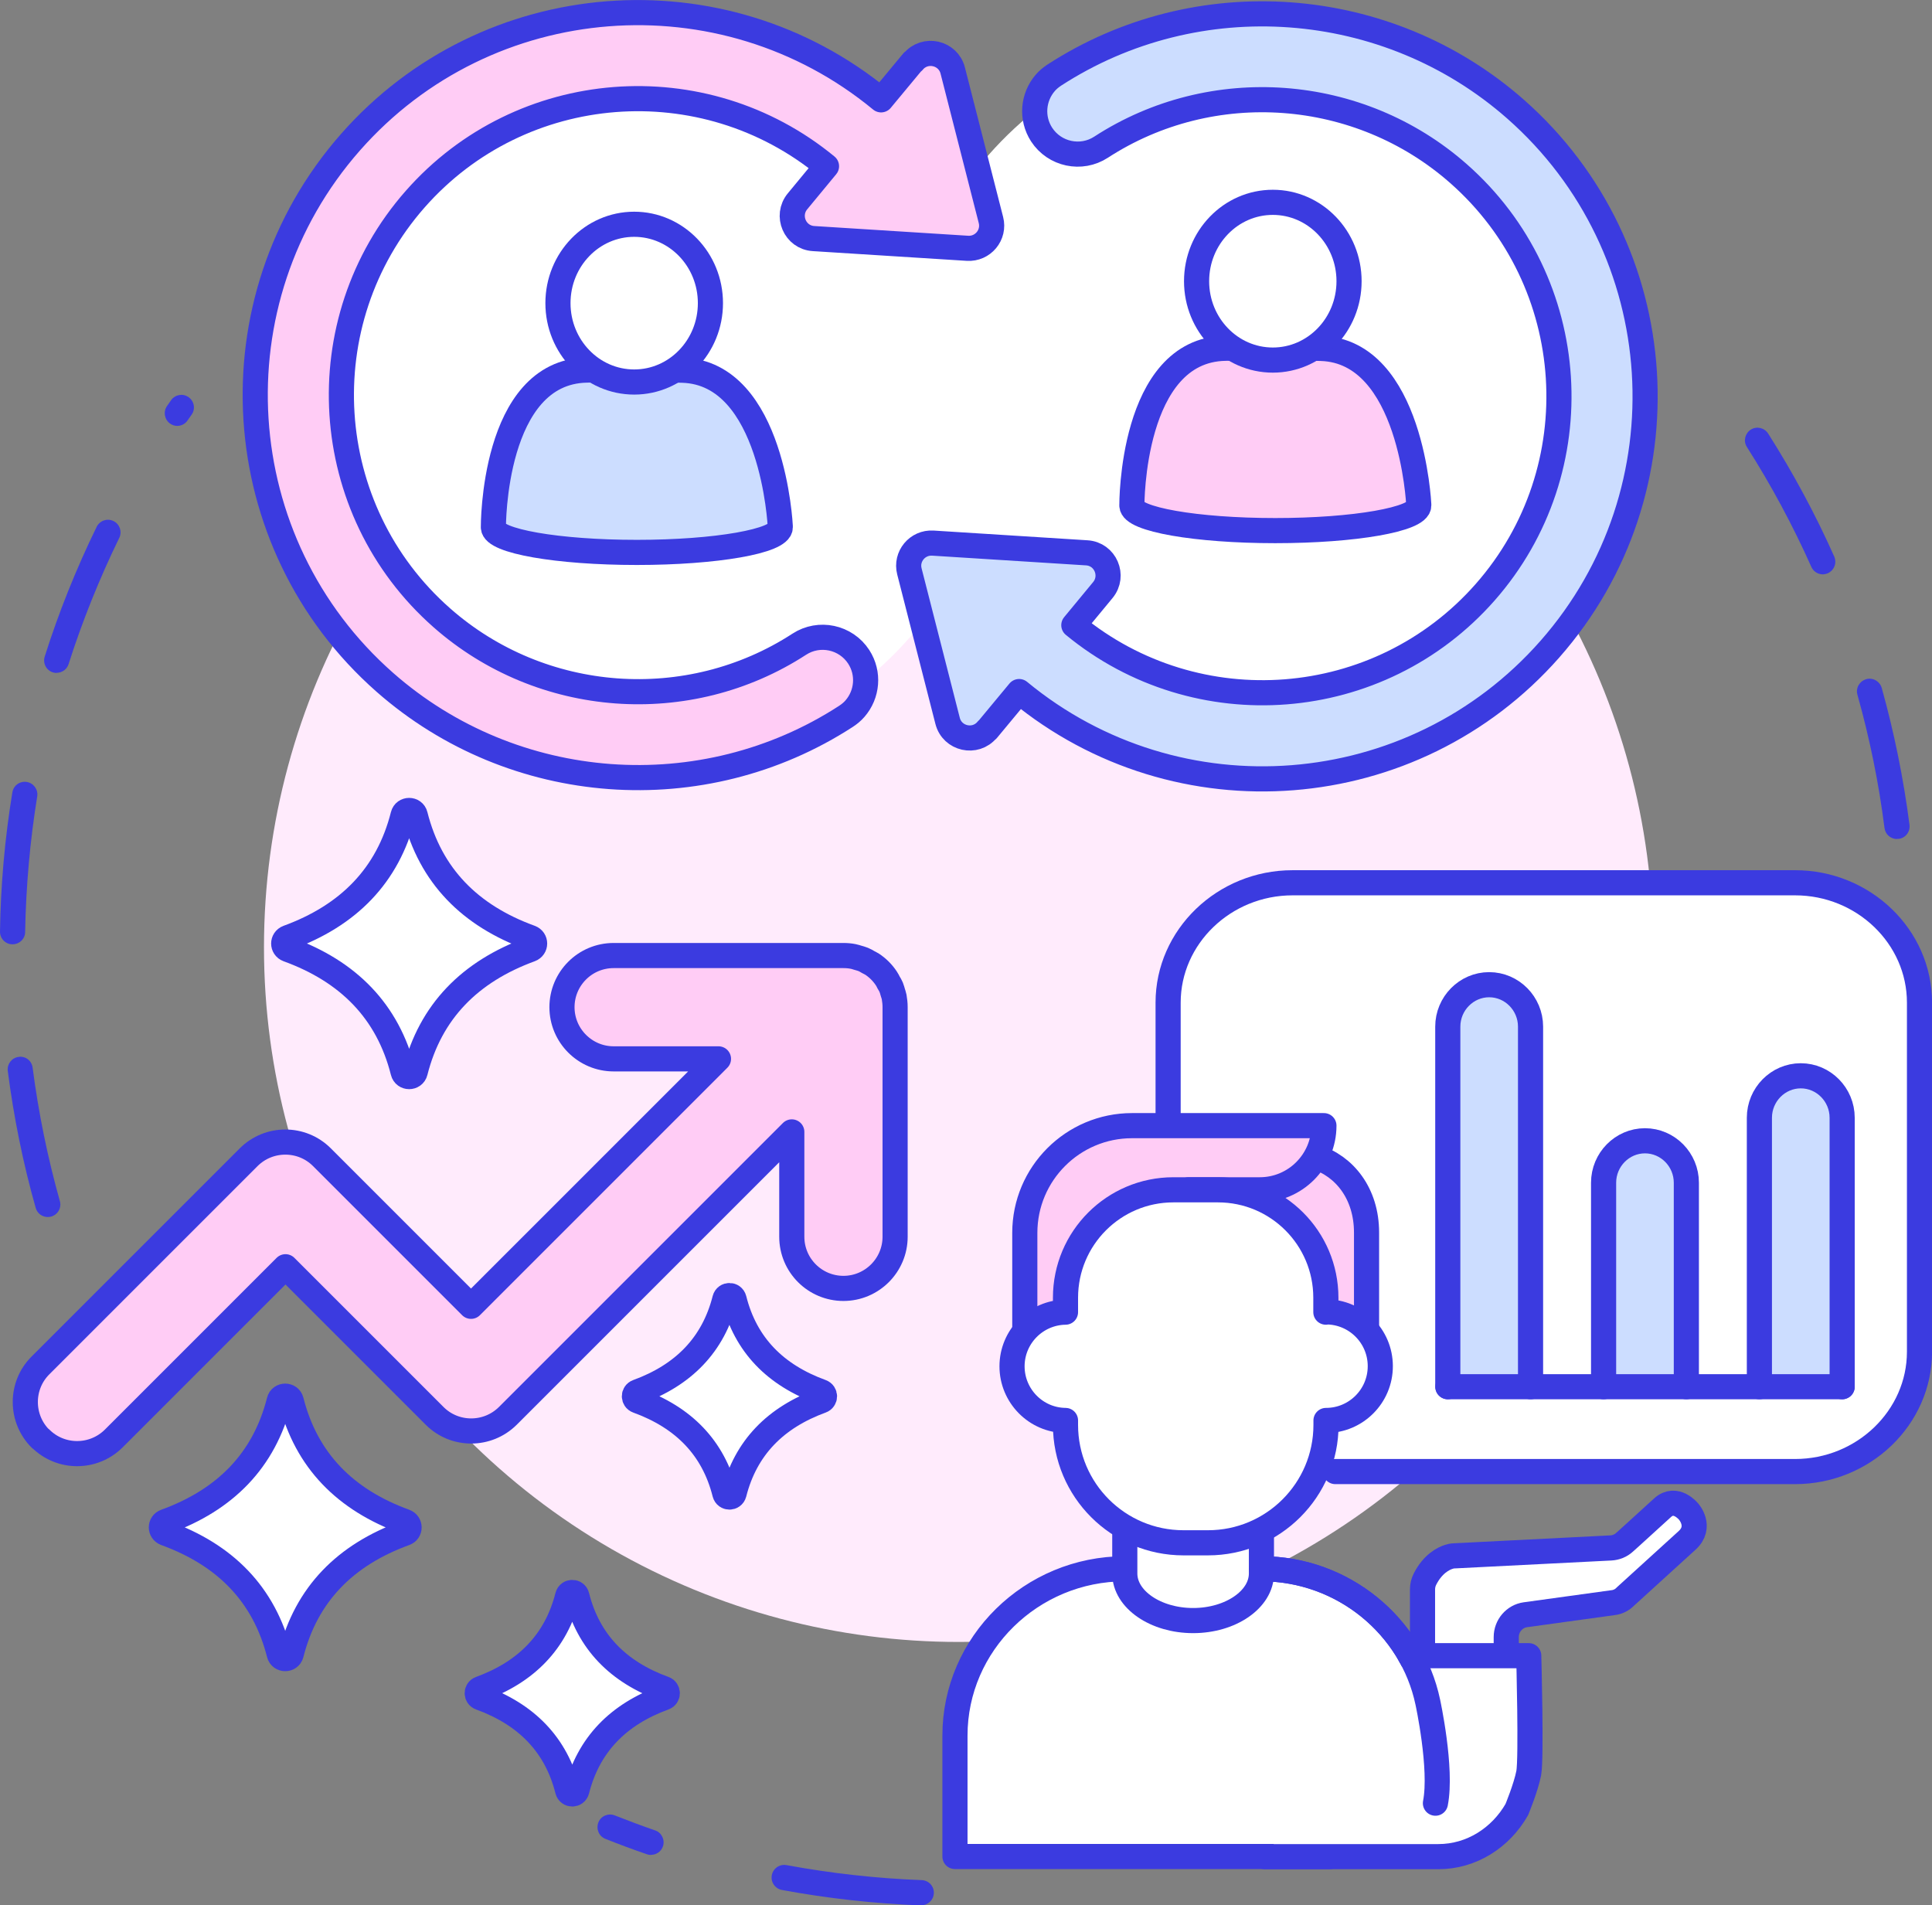 <?xml version="1.0" encoding="UTF-8"?><svg id="_圖層_2" xmlns="http://www.w3.org/2000/svg" viewBox="0 0 139.13 137.21"><rect x="0" y="0" width="139.13" height="137.21" fill="#808080" stroke="none"/><defs><style>.cls-1,.cls-2{fill:#fff;}.cls-3{fill:#ffccf5;}.cls-3,.cls-2,.cls-4,.cls-5{stroke:#3b3be0;stroke-linecap:round;stroke-linejoin:round;stroke-width:1.81px;}.cls-6{fill:#3b3be0;}.cls-4{fill:#cdf;}.cls-7{fill:#ffebfc;}.cls-5{fill:none;}</style></defs><g id="_圖層_5"><path class="cls-6" d="m3.44,87.64c-.4,0-.76-.26-.87-.66-.91-3.21-1.58-6.53-2.01-9.86-.06-.5.29-.95.78-1.01.51-.08.95.29,1.01.78.42,3.24,1.08,6.47,1.96,9.6.14.48-.14.98-.63,1.12-.08.02-.17.03-.25.03Zm-2.54-19.64h-.01c-.5,0-.9-.42-.89-.92.05-3.36.35-6.73.89-10.02.08-.49.53-.83,1.04-.75.49.08.83.55.75,1.04-.52,3.21-.81,6.49-.87,9.76,0,.5-.41.89-.91.89Zm3.18-19.54c-.09,0-.18-.01-.27-.04-.48-.15-.74-.66-.59-1.14,1.01-3.19,2.27-6.33,3.74-9.34.22-.45.76-.64,1.21-.42.45.22.64.76.42,1.21-1.43,2.93-2.66,5.99-3.65,9.09-.12.39-.48.63-.86.63Zm8.69-17.79c-.18,0-.35-.05-.51-.16-.41-.28-.52-.85-.24-1.26l.3-.43c.29-.41.85-.51,1.26-.22.41.29.51.85.22,1.26l-.29.41c-.17.26-.46.4-.75.4Z"/><path class="cls-6" d="m66.35,137.21s-.02,0-.04,0c-3.35-.13-6.71-.5-10-1.11-.49-.09-.82-.56-.73-1.06.09-.49.56-.82,1.06-.73,3.2.59,6.48.96,9.74,1.08.5.02.89.44.87.94-.02.49-.42.87-.9.87Zm-19.47-3.63c-.1,0-.2-.02-.29-.05-.99-.34-1.99-.71-2.99-1.11-.47-.18-.69-.71-.51-1.18.18-.47.71-.69,1.18-.51.97.38,1.95.75,2.91,1.08.47.16.72.68.56,1.15-.13.38-.48.61-.86.61Z"/><path class="cls-6" d="m136.61,60.42c-.45,0-.84-.33-.9-.79-.41-3.24-1.07-6.47-1.95-9.6-.14-.48.15-.98.63-1.12.48-.14.98.15,1.12.63.9,3.22,1.57,6.53,2,9.86.06.5-.29.95-.78,1.01-.04,0-.08,0-.12,0Zm-5.34-19.06c-.35,0-.68-.2-.83-.54-1.33-2.98-2.89-5.88-4.64-8.63-.27-.42-.14-.98.28-1.25.42-.27.98-.14,1.25.28,1.79,2.82,3.4,5.8,4.76,8.86.2.46,0,.99-.46,1.2-.12.05-.25.08-.37.08Z"/><circle class="cls-7" cx="69.03" cy="68.22" r="50.02"/><path class="cls-1" d="m65.5,45.93c1.08-1.23,2.01-2.53,2.83-3.88,1.37,2.29,3.11,4.42,5.22,6.28,10.92,9.61,27.55,8.55,37.16-2.37,9.61-10.92,8.55-27.55-2.37-37.16C97.43-.8,80.79.25,71.18,11.17c-1.08,1.23-2.01,2.53-2.83,3.88-1.37-2.29-3.11-4.42-5.22-6.28C52.22-.84,35.58.22,25.97,11.13c-9.61,10.92-8.55,27.55,2.37,37.16,10.92,9.61,27.55,8.55,37.16-2.37Z"/><path class="cls-4" d="m71.1,52.56l2.29-2.76c11.41,9.42,28.37,8.14,38.22-3.05,10.04-11.41,8.93-28.86-2.48-38.9C99.89-.28,86.23-1.28,75.92,5.41c-.24.16-.46.34-.64.55-.89,1.02-1.04,2.54-.27,3.73.93,1.43,2.85,1.84,4.28.91,7.99-5.19,18.58-4.41,25.74,1.9,8.84,7.78,9.7,21.31,1.92,30.15-7.63,8.67-20.77,9.66-29.62,2.37l2.09-2.53c.85-1.03.18-2.6-1.16-2.68l-11.08-.7c-1.11-.07-1.97.96-1.69,2.04l2.75,10.76c.33,1.3,2,1.67,2.85.64Z"/><path class="cls-3" d="m65.74,4.43l-2.29,2.76C52.04-2.22,35.08-.94,25.24,10.24c-10.04,11.41-8.93,28.86,2.48,38.9,9.24,8.13,22.89,9.14,33.21,2.44.24-.16.46-.34.64-.55.89-1.02,1.04-2.54.27-3.73-.93-1.43-2.85-1.84-4.28-.91-7.99,5.19-18.58,4.41-25.74-1.9-8.84-7.78-9.7-21.31-1.92-30.15,7.63-8.67,20.77-9.66,29.62-2.37l-2.09,2.53c-.85,1.03-.18,2.6,1.16,2.68l11.08.7c1.11.07,1.97-.96,1.69-2.04l-2.75-10.76c-.33-1.3-2-1.67-2.85-.64Z"/><path class="cls-4" d="m56.19,37.9s-.51-11.03-7.03-11.24c-2.67-.08-4.98-.05-6.91-.01-6.79.13-6.72,11.32-6.72,11.32h0c0,1,4.63,1.81,10.33,1.81s10.33-.81,10.33-1.81c0-.02,0-.05-.01-.07h.01Z"/><ellipse class="cls-2" cx="45.67" cy="21.83" rx="5.49" ry="5.68"/><path class="cls-3" d="m102.17,36.33s-.51-11.03-7.03-11.24c-2.67-.08-4.98-.05-6.91-.01-6.79.13-6.72,11.32-6.72,11.32h0c0,1,4.63,1.81,10.33,1.81s10.33-.81,10.33-1.81c0-.02,0-.05-.01-.07h.01Z"/><ellipse class="cls-2" cx="91.66" cy="20.25" rx="5.49" ry="5.68"/><path class="cls-3" d="m2.92,103.59c1.45,1.45,3.81,1.45,5.27,0l12.37-12.37,10.74,10.74c1.45,1.45,3.81,1.45,5.27,0l20.45-20.45v7.55c0,2.06,1.67,3.72,3.72,3.72s3.72-1.67,3.72-3.72v-16.54c0-.25-.03-.49-.07-.73-.02-.11-.06-.21-.09-.31-.04-.13-.07-.26-.12-.38-.05-.12-.12-.24-.19-.35-.05-.1-.09-.19-.16-.29-.27-.41-.62-.76-1.03-1.03-.09-.06-.19-.1-.28-.15-.12-.07-.23-.14-.36-.19-.12-.05-.25-.08-.38-.12-.11-.03-.21-.07-.32-.09-.24-.05-.48-.07-.73-.07h-16.54c-2.06,0-3.72,1.67-3.72,3.72s1.67,3.72,3.72,3.72h7.55l-17.82,17.82-10.74-10.74c-1.45-1.45-3.81-1.45-5.27,0l-15,15c-1.45,1.45-1.45,3.81,0,5.27Z"/><path class="cls-2" d="m11.92,110.41c4.29,1.56,7.1,4.39,8.19,8.7.11.44.75.44.86,0,1.09-4.31,3.9-7.14,8.19-8.7.4-.14.4-.69,0-.84-4.29-1.56-7.1-4.39-8.19-8.7-.11-.44-.75-.44-.86,0-1.09,4.31-3.9,7.14-8.19,8.7-.4.14-.4.69,0,.84Z"/><path class="cls-2" d="m20.73,68.37c4.35,1.58,7.2,4.45,8.3,8.82.11.45.76.45.87,0,1.1-4.36,3.95-7.23,8.3-8.82.4-.15.4-.7,0-.85-4.35-1.58-7.2-4.45-8.3-8.82-.11-.45-.76-.45-.87,0-1.1,4.36-3.95,7.23-8.3,8.82-.4.15-.4.7,0,.85Z"/><path class="cls-2" d="m45.91,100.87c3.3,1.2,5.46,3.37,6.29,6.68.09.34.57.34.66,0,.84-3.31,3-5.48,6.29-6.68.3-.11.3-.53,0-.64-3.3-1.2-5.46-3.37-6.29-6.68-.09-.34-.57-.34-.66,0-.84,3.31-3,5.48-6.29,6.68-.3.11-.3.53,0,.64Z"/><path class="cls-2" d="m34.59,122.25c3.3,1.2,5.46,3.37,6.29,6.68.09.34.57.34.66,0,.84-3.31,3-5.48,6.29-6.68.3-.11.3-.53,0-.64-3.3-1.2-5.46-3.37-6.29-6.68-.09-.34-.57-.34-.66,0-.84,3.31-3,5.48-6.29,6.68-.3.11-.3.53,0,.64Z"/><g id="presentation_skills"><path class="cls-2" d="m84.12,82.55v-10.35c0-4.74,4.03-8.63,8.96-8.63h36.19c4.93,0,8.96,3.88,8.96,8.63v25.14c0,4.74-4.03,8.63-8.96,8.63h-33.11"/><g id="_statistics"><path class="cls-4" d="m121.44,99.86v-14.69c0-1.66-1.34-3.02-2.98-3.02h0c-1.64,0-2.98,1.36-2.98,3.02v14.69"/><path class="cls-4" d="m110.22,99.86v-25.93c0-1.66-1.34-3.02-2.98-3.02h0c-1.64,0-2.98,1.36-2.98,3.02v25.93"/><path class="cls-4" d="m132.66,99.86v-19.37c0-1.66-1.34-3.02-2.98-3.02h0c-1.64,0-2.98,1.36-2.98,3.02v19.37"/><polyline class="cls-5" points="104.27 99.86 107.18 99.86 126.45 99.86 132.66 99.86"/></g><path class="cls-2" d="m90.84,112.97c5.88,0,10.83,4.14,11.98,9.6,0,0,1.04,4.78.55,7.28l-7.6,3.84h-27v-8.71c0-6.61,5.5-12.01,12.23-12.01"/><path class="cls-2" d="m90.84,109.63v3.68c0,1.86-2.21,3.39-4.92,3.39h0c-2.7,0-4.92-1.52-4.92-3.39v-3.68"/><path class="cls-2" d="m108.47,119.23v-1.34c0-.81.59-1.5,1.38-1.61l6.31-.87c.35-.04.66-.2.89-.44l4.44-4.04c1.09-.99.11-2.08.11-2.08,0,0-.92-1.14-1.87-.28l-2.24,2.04-.5.45c-.27.25-.62.39-.99.41l-11.28.57c-.13,0-.26.03-.38.07-.39.12-1.16.5-1.72,1.6-.12.23-.18.49-.18.75v4.78"/><path class="cls-2" d="m91.08,133.7h12.5c2.39,0,4.49-1.36,5.65-3.39,0,0,.66-1.59.86-2.63.2-1.04,0-8.45,0-8.45h-8.53"/><path class="cls-5" d="m90.84,112.97c5.88,0,10.83,4.14,11.98,9.6,0,0,1.04,4.78.55,7.28"/></g><path class="cls-3" d="m98.41,95.8v-7.04c0-2.81-1.59-4.79-3.67-5.44h-10.47l11.34,13.62"/><path class="cls-3" d="m85.59,85.68h5.13c2.55,0,4.62-2.07,4.62-4.62h-13.82c-4.26,0-7.72,3.46-7.72,7.72v7.09"/><path class="cls-2" d="m95.48,94.49v-1.04c0-4.29-3.48-7.77-7.77-7.77h-3.21c-4.29,0-7.77,3.48-7.77,7.77v1.04c-2.13.03-3.85,1.77-3.85,3.9s1.72,3.88,3.85,3.9v.32c0,4.69,3.8,8.49,8.5,8.49h1.76c4.69,0,8.5-3.8,8.5-8.49v-.32c2.16,0,3.91-1.75,3.91-3.91s-1.75-3.91-3.91-3.91Z"/></g></svg>